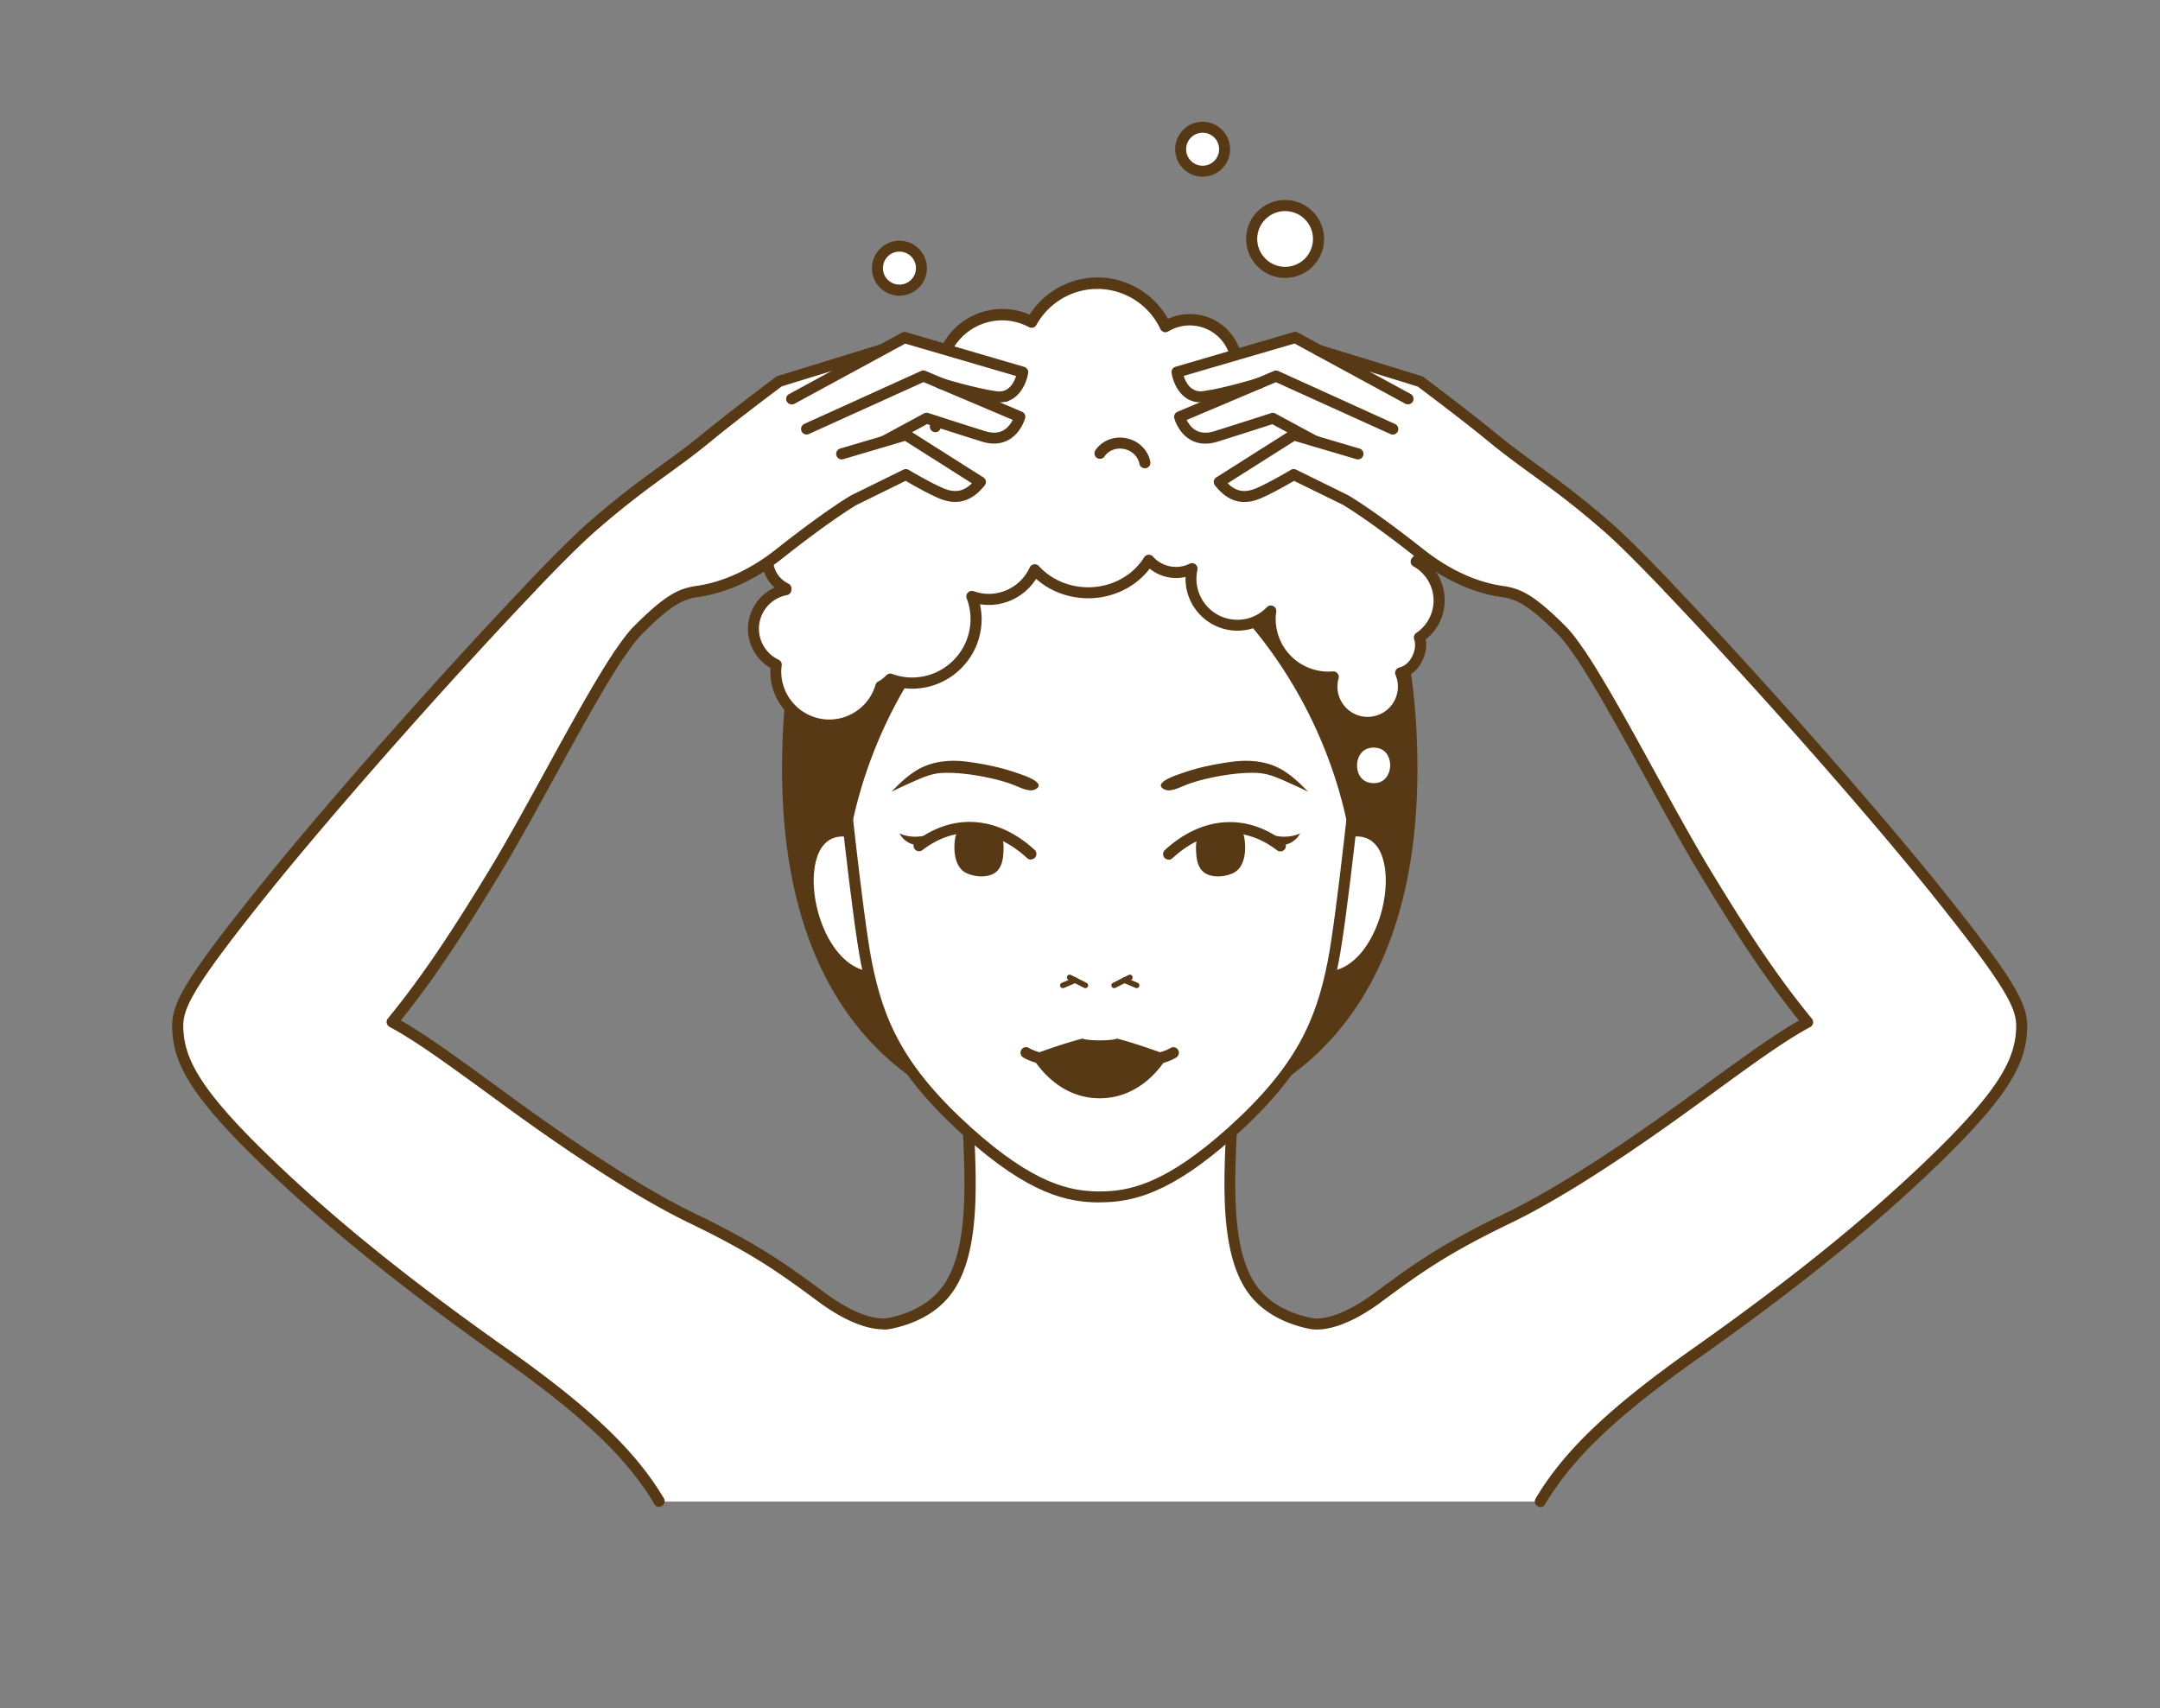 <svg xmlns="http://www.w3.org/2000/svg" viewBox="0 0 220 174"><rect x="0" y="0" width="220" height="174" fill="#808080" stroke="none"/><defs><style>.cls-4{fill:#fff}.cls-5{fill:#573915}</style></defs><g style="isolation:isolate"><g id="_レイヤー_2" data-name="レイヤー 2"><g id="_レイヤー" data-name="レイヤー"><g style="mix-blend-mode:multiply"><path class="cls-4" d="M197.51 91.1c-9.91-12.38-28.48-32.76-33.67-37.31-5.19-4.55-8.12-6.17-11.81-9.2-3.02-2.48-7.38-5.72-7.38-5.72l-10.37-3.19-2.37-1.29-12.03 3.52s.43 2.83 2.75 2.5c2.29-.32 5.64-1.36 5.64-1.36l-8.13 3.44s.78 2.89 3.69 1.98c2.7-.84 5.81-1.85 5.81-1.85l4.33 2.34-2.2-.65-7.59 4.81c1.19 1.49 2.45 1.81 4.04 1.12 1.42-.62 3.55-1.88 3.55-1.88l5.28 2.59s2.51 1.43 7.58 5.45c2.3 1.82 5.16 3.39 8.33 3.84 1.72.24 2.97.83 6.1 3.96 3.12 3.12 9.8 16.68 14.43 24.35 4.73 7.84 7.58 11.86 10.59 15.56-2.97 1.59-6.76 4.43-12.21 8.38-6.44 4.68-13.11 9.07-18.22 11.54-6.17 2.98-8.86 4.79-13.34 8.12-2.6 1.93-5.18 2.98-6.9 2.63-2.36-.49-4.62-1.61-5.99-3.63-2.57-3.78-2.26-10.36-2.03-15.8 0 0-8.92.07-13.38 0-4.46.07-13.38 0-13.38 0 .23 5.44.54 12.02-2.03 15.8-1.37 2.02-3.62 3.14-5.99 3.63-1.73.36-4.3-.69-6.9-2.63-4.48-3.33-7.17-5.14-13.34-8.12-5.11-2.47-11.78-6.86-18.22-11.54-5.44-3.95-9.23-6.79-12.2-8.38 3.01-3.7 5.86-7.72 10.59-15.56 4.63-7.67 11.3-21.23 14.43-24.35 3.12-3.12 4.38-3.71 6.1-3.96 3.17-.45 6.03-2.02 8.33-3.84 5.08-4.02 7.58-5.45 7.58-5.45l5.28-2.59s2.13 1.27 3.55 1.88c1.59.69 2.85.37 4.04-1.12l-7.59-4.81-2.2.65 4.33-2.34s3.11 1.01 5.81 1.85c2.92.9 3.69-1.98 3.69-1.98l-8.13-3.44s3.35 1.04 5.64 1.36c2.32.33 2.75-2.5 2.75-2.5l-12.03-3.52-2.37 1.29-10.37 3.19s-4.36 3.24-7.38 5.72c-3.69 3.04-6.62 4.66-11.81 9.2C55 58.34 36.43 78.72 26.52 91.1c-7.52 9.4-8.49 11.48-8.41 13.65.11 3.21 1.59 6.3 8.39 12.96 6.8 6.65 14.92 13.17 24.76 20.11 7.96 5.62 12.93 10.13 15.89 15.13h89.76c2.96-5 7.93-9.51 15.89-15.13 9.83-6.94 17.96-13.46 24.76-20.11 6.8-6.65 8.27-9.75 8.39-12.96.08-2.17-.89-4.25-8.41-13.65z"/><path class="cls-5" d="M90.05 45.51a.58.58 0 01-.5-.3.552.552 0 01.23-.76l4.33-2.34c.14-.07.3-.09.44-.04.03 0 3.13 1.02 5.8 1.85.72.22 1.33.2 1.83-.08.49-.27.79-.72.97-1.07l-9.09-3.85-11.68 5.29c-.28.13-.62 0-.74-.28-.13-.28 0-.62.28-.75l11.9-5.4c.14-.06.31-.07.45 0l9.82 4.16c.26.11.4.39.32.66-.02.06-.42 1.51-1.69 2.21-.78.43-1.69.49-2.71.17-2.25-.7-4.82-1.53-5.59-1.78l-4.12 2.23c-.09.05-.18.07-.27.07z"/><path class="cls-5" d="M80.63 41.19c-.2 0-.39-.11-.49-.29a.552.552 0 01.23-.76l11.49-6.24a.58.58 0 01.43-.05l12.03 3.52c.27.08.44.35.4.62-.18 1.17-1.11 3.29-3.38 2.97-2.31-.33-5.59-1.34-5.73-1.38a.559.559 0 11.33-1.07c.03.01 3.33 1.03 5.55 1.34 1.26.19 1.79-.89 2-1.55L92.2 35l-11.28 6.13c-.09.05-.18.07-.27.07z"/><path class="cls-5" d="M67.14 153.5a.55.55 0 01-.48-.28c-2.78-4.7-7.34-9.03-15.73-14.96-10.33-7.3-18.22-13.71-24.83-20.17-7.04-6.89-8.44-10.01-8.56-13.34-.09-2.45 1.08-4.7 8.54-14.02 9.9-12.37 28.55-32.84 33.74-37.38 3.12-2.74 5.39-4.39 7.58-5.98 1.43-1.04 2.78-2.02 4.25-3.23 3-2.46 7.36-5.71 7.4-5.74.05-.04.11-.07.17-.09l10.37-3.19c.3-.09.61.08.7.37.09.3-.08.61-.37.7l-10.28 3.16c-.6.45-4.52 3.38-7.28 5.65-1.49 1.23-2.86 2.22-4.3 3.27-2.17 1.58-4.41 3.21-7.5 5.92-5.15 4.52-23.73 24.91-33.6 37.24-7.56 9.45-8.36 11.38-8.29 13.28.1 2.97 1.48 5.98 8.22 12.57 6.56 6.42 14.4 12.79 24.69 20.05 8.53 6.02 13.17 10.45 16.04 15.3.16.27.07.61-.2.77-.09.05-.19.08-.29.08zm66.84-107.99c-.09 0-.18-.02-.27-.07l-4.12-2.23c-.77.25-3.33 1.08-5.59 1.78-1.02.32-1.94.26-2.71-.17-1.27-.7-1.67-2.15-1.69-2.21-.07-.27.07-.55.32-.66l9.82-4.16c.14-.06.31-.06.45 0l11.9 5.4c.28.13.41.46.28.75-.13.28-.46.41-.74.28l-11.68-5.29-9.09 3.85c.17.34.48.8.97 1.07.5.27 1.12.3 1.83.08 2.67-.83 5.77-1.84 5.8-1.85.15-.05.31-.03.44.04l4.33 2.34c.27.15.37.49.23.76-.1.19-.3.3-.5.3z"/><path class="cls-5" d="M143.4 41.19c-.09 0-.18-.02-.27-.07l-11.28-6.13-11.29 3.3c.21.66.74 1.73 2 1.55 2.22-.31 5.52-1.33 5.55-1.34.3-.09.61.07.7.37.09.3-.07.61-.37.7-.14.04-3.42 1.06-5.73 1.38-2.27.32-3.21-1.8-3.38-2.97-.04-.28.13-.55.4-.62l12.03-3.52c.14-.04.3-.03.43.05l11.49 6.24c.27.15.37.49.23.76-.1.19-.3.29-.49.29z"/><path class="cls-5" d="M156.89 153.5c-.1 0-.2-.03-.29-.08a.559.559 0 01-.2-.77c2.87-4.85 7.52-9.28 16.04-15.3 10.28-7.26 18.13-13.63 24.69-20.05 6.74-6.59 8.11-9.6 8.22-12.57.07-1.9-.73-3.83-8.29-13.28-9.86-12.33-28.45-32.72-33.6-37.24-3.09-2.71-5.33-4.34-7.5-5.92-1.44-1.05-2.8-2.04-4.3-3.27-2.76-2.27-6.68-5.2-7.28-5.65l-10.28-3.16a.559.559 0 11.33-1.07l10.37 3.19c.06.02.12.05.17.09.04.03 4.4 3.28 7.4 5.74 1.47 1.21 2.82 2.19 4.24 3.23 2.19 1.6 4.45 3.24 7.58 5.98 5.18 4.54 23.84 25.02 33.74 37.38 7.46 9.32 8.62 11.58 8.54 14.02-.12 3.33-1.51 6.45-8.56 13.34-6.6 6.46-14.49 12.87-24.82 20.17-8.39 5.92-12.94 10.26-15.73 14.96a.55.55 0 01-.48.28z"/><path class="cls-5" d="M89.91 135.4c-1.77 0-4.09-.99-6.54-2.8-4.47-3.32-7.07-5.08-13.25-8.07-5.8-2.8-13.15-7.85-18.3-11.59l-1.89-1.38c-4.45-3.24-7.66-5.58-10.25-6.96a.581.581 0 01-.29-.39c-.03-.16 0-.34.12-.47 2.79-3.43 5.65-7.38 10.55-15.49 1.62-2.69 3.53-6.17 5.38-9.54 3.62-6.6 7.05-12.84 9.13-14.92 3.2-3.2 4.56-3.86 6.42-4.12 2.67-.38 5.46-1.67 8.06-3.72 5.05-4 7.55-5.44 7.65-5.5l5.31-2.61c.17-.08.37-.08.54.02.02.01 2.11 1.26 3.48 1.85 1.19.52 2.08.38 2.96-.48l-6.81-4.32-6.29 1.86a.56.56 0 01-.7-.38.56.56 0 01.38-.7l6.54-1.93a.57.57 0 01.46.06l7.59 4.81c.14.09.23.22.25.38.03.16-.02.32-.12.44-1.33 1.66-2.87 2.08-4.7 1.29-1.16-.5-2.73-1.4-3.35-1.76l-5.01 2.46s-2.51 1.46-7.48 5.39c-2.75 2.18-5.73 3.55-8.6 3.96-1.63.23-2.79.81-5.78 3.8-1.97 1.97-5.51 8.42-8.94 14.67-1.85 3.38-3.77 6.87-5.4 9.58-4.68 7.76-7.52 11.75-10.21 15.1 2.54 1.44 5.63 3.69 9.78 6.72l1.89 1.38c5.11 3.71 12.41 8.72 18.13 11.49 6.24 3.02 9.01 4.89 13.43 8.18 2.55 1.89 4.96 2.83 6.46 2.53 1.77-.36 4.18-1.25 5.64-3.4 2.44-3.59 2.16-10.08 1.94-15.3v-.16c-.01-.15.04-.3.15-.42a.56.56 0 01.4-.17c.09 0 8.97.07 13.37 0 4.42.07 13.3 0 13.39 0 .15 0 .3.06.4.17.11.11.16.26.16.42v.16c-.23 5.22-.51 11.71 1.93 15.3 1.46 2.15 3.87 3.03 5.64 3.4 1.49.31 3.91-.64 6.46-2.53 4.42-3.29 7.19-5.16 13.43-8.18 5.72-2.77 13.02-7.77 18.13-11.49l1.89-1.37c4.16-3.03 7.25-5.28 9.79-6.72-2.69-3.35-5.53-7.34-10.21-15.1-1.63-2.71-3.55-6.2-5.4-9.58-3.43-6.24-6.97-12.7-8.94-14.67-2.99-2.99-4.15-3.57-5.78-3.8-2.87-.41-5.84-1.78-8.6-3.96-4.97-3.94-7.49-5.39-7.51-5.41l-4.98-2.44c-.62.36-2.19 1.26-3.35 1.76-1.84.8-3.38.38-4.7-1.29a.595.595 0 01-.12-.44c.03-.16.12-.3.25-.38l7.59-4.81c.14-.09.31-.11.46-.06l6.54 1.93c.3.09.47.4.38.7-.09.3-.4.47-.7.38l-6.29-1.86-6.82 4.32c.88.86 1.77 1 2.96.48 1.37-.59 3.46-1.84 3.48-1.85.16-.1.37-.11.54-.02l5.28 2.6c.14.08 2.63 1.52 7.69 5.52 2.6 2.06 5.39 3.34 8.06 3.72 1.85.26 3.22.92 6.42 4.12 2.08 2.08 5.51 8.32 9.13 14.92 1.85 3.37 3.76 6.85 5.38 9.54 4.89 8.11 7.75 12.06 10.55 15.49a.566.566 0 01-.17.86c-2.58 1.38-5.8 3.72-10.25 6.97l-1.89 1.37c-5.15 3.74-12.5 8.79-18.3 11.59-6.18 2.99-8.78 4.75-13.25 8.07-2.84 2.11-5.52 3.1-7.35 2.73-1.97-.41-4.67-1.41-6.34-3.86-2.58-3.8-2.38-10.25-2.15-15.55-2.07.01-9.05.05-12.8 0-3.73.06-10.72.02-12.79 0 .23 5.3.43 11.76-2.15 15.55-1.67 2.46-4.37 3.46-6.34 3.86-.26.05-.53.08-.82.08z"/><path class="cls-5" d="M112.01 115.34c17.25 0 32.36-10.36 32.36-37.01 0-21.05-8.3-39.27-32.36-39.27S79.65 57.27 79.65 78.33c0 26.65 15.11 37.01 32.36 37.01z"/><path class="cls-4" d="M137.04 84.78c7.74-1.83 5.04 14.74-1.98 14.74l1.98-14.74z"/><path class="cls-5" d="M135.06 100.08c-.16 0-.32-.07-.42-.19a.52.52 0 01-.13-.45l1.98-14.74c.03-.23.2-.42.43-.47 2.21-.53 3.48.36 4.15 1.19 1.91 2.37 1.37 6.96-.12 10.07-1.4 2.92-3.54 4.59-5.88 4.59zm2.48-14.83l-1.83 13.65c1.64-.29 3.15-1.67 4.21-3.89 1.52-3.19 1.64-7.17.26-8.88-.62-.76-1.5-1.06-2.64-.88z"/><path class="cls-4" d="M86.99 84.78c-7.74-1.83-5.04 14.74 1.98 14.74l-1.98-14.74z"/><path class="cls-5" d="M88.97 100.08c-2.34 0-4.48-1.67-5.88-4.59-1.49-3.11-2.04-7.7-.12-10.07.67-.83 1.94-1.72 4.15-1.19.23.05.4.24.43.47l1.98 14.74c.02.16-.03.32-.13.45a.57.57 0 01-.42.19zM85.86 85.2c-.84 0-1.52.31-2.02.93-1.38 1.71-1.26 5.69.26 8.88 1.06 2.22 2.57 3.6 4.21 3.89l-1.83-13.65a4.56 4.56 0 00-.62-.05z"/><path class="cls-4" d="M112.01 121.92c3.2 0 6.96-.82 13.38-6.58 6.89-6.18 9.14-10.98 10.39-17.32.94-4.79 2.6-20.82 2.6-20.82.66-8.8-1.28-27.44-26.36-27.44S84.99 68.4 85.66 77.2c0 0 1.65 16.03 2.6 20.82 1.25 6.34 3.49 11.14 10.39 17.32 6.42 5.76 10.19 6.58 13.38 6.58z"/><path class="cls-5" d="M112.01 122.48c-3.25 0-7.17-.81-13.76-6.72-7.18-6.43-9.36-11.52-10.56-17.63-.94-4.76-2.54-20.22-2.6-20.88-.37-4.87-.07-13.99 6.03-20.57 4.61-4.97 11.64-7.49 20.89-7.49s16.28 2.52 20.89 7.49c6.1 6.58 6.4 15.7 6.03 20.55-.07.67-1.67 16.13-2.61 20.89-1.2 6.11-3.39 11.19-10.56 17.63-6.59 5.91-10.5 6.72-13.76 6.72zm0-72.15c-8.93 0-15.68 2.4-20.07 7.13-5.81 6.27-6.09 15.03-5.74 19.7.02.14 1.66 16.04 2.59 20.76 1.19 6.04 3.24 10.75 10.21 17.01 6.3 5.65 9.98 6.43 13.01 6.43s6.7-.78 13.01-6.43c6.97-6.25 9.02-10.97 10.21-17.01.93-4.71 2.57-20.61 2.59-20.77.35-4.65.07-13.42-5.74-19.69-4.39-4.73-11.14-7.13-20.07-7.13z"/><path class="cls-5" d="M112.01 56.61s-3.7-3.39-10.44 2.17c-6.74 5.57-13.15 15.2-15.13 27 0 0-4.3-8.47-1.13-19.83 3.17-11.36 11.63-16.47 19.16-17.13 7.53-.67 7.53 7.79 7.53 7.79zm0 0s3.7-3.39 10.44 2.17c6.74 5.57 13.15 15.2 15.13 27 0 0 4.3-8.47 1.13-19.83-3.17-11.36-11.63-16.47-19.16-17.13-7.53-.67-7.53 7.79-7.53 7.79z"/><path class="cls-5" d="M112.01 56.61s-5.77-7.02-13.49-3.06c-7.71 3.96-7.86-6.23 1.71-7.9s21-2.23 26.36 1.89c5.37 4.12 5.66 8.35 0 7.68-5.66-.67-13.17-4.46-14.59 1.39z"/><path class="cls-4" d="M139.97 75.59c-3-.09-3.14 4.66-.14 4.74 3 .09 3.14-4.65.14-4.74z"/><path class="cls-5" d="M139.91 80.89h-.09c-1.05-.03-1.88-.53-2.36-1.41-.52-.97-.48-2.25.09-3.18.52-.84 1.41-1.29 2.44-1.27 1.05.03 1.88.53 2.36 1.41.52.97.48 2.25-.09 3.18-.5.81-1.35 1.27-2.34 1.27zm-.02-4.74c-.76 0-1.17.4-1.38.74-.37.6-.39 1.44-.06 2.06.19.36.6.8 1.4.82.81.04 1.23-.39 1.45-.74.37-.6.39-1.44.06-2.06-.19-.36-.6-.8-1.4-.82s-.04 0-.07 0z"/><path class="cls-4" d="M146.59 61.15c0-1.71-.94-3.19-2.34-3.97.52-.49.85-1.18.87-1.95.03-1.09-.57-2.04-1.46-2.53.1-.78-.01-1.64-.38-2.47-.6-1.36-1.72-2.29-2.89-2.54.03-.75-.13-1.52-.51-2.23a4.386 4.386 0 00-5.94-1.78c-.08.04-.15.09-.23.14.11-1.7-.5-3.51-1.85-4.94-1.63-1.73-3.9-2.44-5.89-2.04a4.808 4.808 0 00-4.78-4.26c-.9 0-1.75.25-2.47.69a7.646 7.646 0 00-13.63-.46c-.89-.48-1.91-.75-3-.75-3.25 0-5.92 2.44-6.3 5.59-.4-.11-.82-.18-1.25-.19-2.93-.09-5.37 2.22-5.46 5.15-.01.44.04.88.13 1.29.09.45.12.83.12 1.15a4.475 4.475 0 00-2.37 2.5 5.207 5.207 0 00-6.44 5.06c0 .4.05.79.14 1.17A3.336 3.336 0 0078.17 57c0 1.32.77 2.46 1.88 3v.11c-1.89.36-3.31 2-3.31 3.98 0 1.62.95 3.01 2.32 3.66-.03.22-.05.45-.05.69a5.46 5.46 0 005.46 5.46 5.45 5.45 0 005.24-3.94c.28-.15.54-.33.78-.56.06-.06.12-.12.19-.18a6.532 6.532 0 008.33-8.44c.54.19 1.12.3 1.72.3 2.08 0 3.87-1.24 4.68-3.02 1.3 1.43 3.26 2.34 5.45 2.34 2.65 0 4.95-1.34 6.17-3.32a3.633 3.633 0 004.41.86c-.07.33-.12.68-.12 1.04a4.733 4.733 0 008.14 3.28c-.04.27-.06.54-.06.81a5.92 5.92 0 005.92 5.92c.17 0 .34-.01.5-.03-.09.32-.14.65-.14.99a3.64 3.64 0 007.28 0c0-.5-.1-.98-.28-1.41 1.43-.35 2.03-1.89 2.03-2.83 0-.27-.05-.53-.13-.78 1.21-.82 2-2.2 2-3.77z"/><path class="cls-5" d="M84.49 74.44c-3.32 0-6.03-2.7-6.03-6.03 0-.12 0-.24.01-.37a4.636 4.636 0 01-2.29-3.98c0-1.84 1.09-3.47 2.71-4.21a3.859 3.859 0 01-1.28-2.89c0-1.59.97-3 2.41-3.6-.04-.27-.06-.53-.06-.79 0-3.48 3.1-6.27 6.67-5.69.46-.93 1.21-1.7 2.12-2.2-.02-.22-.05-.45-.1-.7-.1-.47-.15-.95-.14-1.42.09-3.23 2.79-5.8 6.04-5.7.26 0 .52.03.78.08a6.91 6.91 0 016.76-5.47c.96 0 1.91.2 2.78.58a8.23 8.23 0 016.92-3.79c2.97 0 5.73 1.64 7.17 4.22a5.358 5.358 0 017.47 3.7c2.09-.21 4.28.64 5.84 2.29 1.17 1.24 1.87 2.81 1.99 4.42 2.29-.87 4.92.07 6.11 2.28.34.63.54 1.34.58 2.07 1.21.41 2.26 1.41 2.84 2.74.34.77.5 1.6.45 2.4.92.65 1.46 1.71 1.43 2.84-.02.66-.23 1.28-.59 1.81 1.28.96 2.06 2.47 2.06 4.1s-.71 3.03-1.93 4c.04.19.05.37.05.55 0 .95-.52 2.52-1.88 3.17.09.35.14.7.14 1.07 0 2.32-1.89 4.21-4.21 4.21s-4.21-1.89-4.21-4.21c0-.14 0-.27.02-.41-3.36-.09-6.08-2.75-6.29-6.07-.83.52-1.79.8-2.79.8-2.92 0-5.29-2.37-5.29-5.29v-.19c-1.25.31-2.65-.01-3.65-.84-1.43 1.88-3.76 3.02-6.26 3.02-1.99 0-3.89-.71-5.31-1.98a5.712 5.712 0 01-5.72 2.59c.11.5.17 1 .17 1.51 0 3.91-3.18 7.09-7.09 7.09-.7 0-1.39-.11-2.07-.32-.2.18-.41.34-.64.48a6.048 6.048 0 01-5.71 4.12zm1.25-26.5c-2.56 0-4.64 2.08-4.64 4.64 0 .34.04.69.12 1.04.07.3-.11.59-.41.67a2.768 2.768 0 00-2.07 2.67c0 1.07.6 2.02 1.56 2.49.22.11.34.34.31.58v.11c-.05.24-.23.44-.47.48a3.494 3.494 0 00-2.84 3.43c0 1.34.79 2.58 2 3.15.22.1.35.34.32.58-.03.24-.05.43-.05.61 0 2.7 2.2 4.9 4.9 4.9 2.16 0 4.1-1.45 4.7-3.53.04-.15.14-.27.28-.34.24-.13.46-.29.65-.47l.19-.18c.15-.15.38-.2.58-.12.66.24 1.34.36 2.02.36 3.29 0 5.96-2.67 5.96-5.96 0-.71-.13-1.42-.39-2.1a.538.538 0 01.13-.59.56.56 0 01.59-.14c.5.18 1.02.27 1.53.27 1.79 0 3.43-1.06 4.17-2.69.08-.17.24-.29.43-.32.19-.03.38.04.5.18 1.25 1.37 3.08 2.16 5.03 2.16 2.35 0 4.53-1.17 5.69-3.05.09-.15.26-.25.43-.27.18 0 .35.06.47.19.91 1.05 2.49 1.36 3.73.73a.564.564 0 01.8.63 4.174 4.174 0 004.07 5.08c1.14 0 2.21-.46 3-1.28.17-.18.43-.22.65-.12.22.11.35.34.31.58-.04.28-.06.52-.06.74a5.367 5.367 0 005.82 5.34c.19-.02.36.06.48.2s.16.33.11.51c-.08.28-.12.56-.12.84 0 1.7 1.38 3.08 3.08 3.08a3.081 3.081 0 002.84-4.27.554.554 0 01.02-.47c.07-.15.21-.25.37-.29 1.09-.27 1.6-1.52 1.6-2.28 0-.19-.03-.38-.1-.61a.57.57 0 01.22-.63 3.975 3.975 0 00-.29-6.78.542.542 0 01-.28-.42c-.02-.18.04-.36.17-.48.43-.41.68-.96.7-1.56.02-.83-.42-1.61-1.17-2.02a.56.56 0 01-.29-.56 4.03 4.03 0 00-.34-2.17c-.5-1.15-1.46-2-2.49-2.22a.56.56 0 01-.44-.57c.02-.68-.13-1.35-.45-1.94-1-1.86-3.32-2.55-5.18-1.55l-.15.09-.05.03c-.18.11-.41.11-.59 0a.554.554 0 01-.27-.52c.1-1.62-.51-3.27-1.7-4.52-1.44-1.53-3.5-2.24-5.37-1.88-.15.03-.31 0-.44-.1a.549.549 0 01-.23-.39 4.235 4.235 0 00-6.4-3.15c-.14.08-.3.1-.45.06a.577.577 0 01-.35-.3 7.103 7.103 0 00-6.42-4.09c-2.58 0-4.96 1.41-6.21 3.67a.56.56 0 01-.76.22c-.84-.45-1.78-.69-2.73-.69a5.79 5.79 0 00-5.74 5.09.56.56 0 01-.25.4c-.14.09-.31.12-.46.07-.37-.1-.75-.16-1.12-.17h-.14c-2.55 0-4.66 2.04-4.74 4.6-.01.37.03.76.11 1.15.09.47.14.89.14 1.27 0 .22-.13.42-.33.51a3.95 3.95 0 00-2.07 2.18c-.1.26-.38.41-.66.35-.37-.09-.74-.14-1.1-.14z"/><path class="cls-5" d="M127.73 43.11h-.09a.557.557 0 01-.47-.64c.16-1.01-.34-2.05-1.25-2.65-.96-.63-2.19-.62-3.05 0-.25.18-.6.13-.79-.12-.18-.25-.13-.6.12-.79 1.24-.91 2.98-.93 4.34-.04 1.29.84 1.98 2.32 1.75 3.76a.56.56 0 01-.56.48zM116.6 47.7c-.26 0-.5-.19-.55-.46-.14-.72-.72-1.3-1.49-1.49-.8-.19-1.64.1-2.06.74a.561.561 0 11-.93-.63c.69-1.02 2-1.5 3.26-1.2 1.2.29 2.11 1.22 2.33 2.37.06.31-.14.6-.45.66h-.11zm-21.33-3.68a.55.55 0 01-.56-.55c-.04-1.89 1.18-3.66 3.03-4.41 1.76-.71 3.74-.36 5.04.89.22.21.23.57.02.8-.21.22-.57.23-.8.02-.98-.94-2.49-1.2-3.85-.66-1.42.57-2.35 1.91-2.32 3.34 0 .31-.24.57-.55.57h-.01z"/><path class="cls-4" d="M134.29 24.34c0 1.88-1.52 3.4-3.4 3.4s-3.4-1.52-3.4-3.4 1.52-3.4 3.4-3.4 3.4 1.52 3.4 3.4z"/><path class="cls-5" d="M130.89 28.31c-2.19 0-3.97-1.78-3.97-3.97s1.78-3.97 3.97-3.97 3.97 1.78 3.97 3.97-1.78 3.97-3.97 3.97zm0-6.81c-1.57 0-2.84 1.28-2.84 2.84s1.27 2.84 2.84 2.84 2.84-1.27 2.84-2.84-1.27-2.84-2.84-2.84z"/><path class="cls-4" d="M124.73 15.2c0 1.24-1 2.24-2.24 2.24s-2.24-1-2.24-2.24 1-2.24 2.24-2.24 2.24 1 2.24 2.24z"/><path class="cls-5" d="M122.49 18c-1.55 0-2.8-1.26-2.8-2.8s1.26-2.8 2.8-2.8 2.8 1.26 2.8 2.8-1.26 2.8-2.8 2.8zm0-4.48c-.93 0-1.68.75-1.68 1.68s.75 1.68 1.68 1.68 1.68-.75 1.68-1.68-.75-1.68-1.68-1.68z"/><path class="cls-4" d="M93.85 27.31c0 1.24-1 2.24-2.24 2.24s-2.24-1-2.24-2.24 1-2.24 2.24-2.24 2.24 1 2.24 2.24z"/><path class="cls-5" d="M91.61 30.12c-1.55 0-2.8-1.26-2.8-2.8s1.26-2.8 2.8-2.8 2.8 1.26 2.8 2.8-1.26 2.8-2.8 2.8zm0-4.49c-.93 0-1.68.75-1.68 1.68s.75 1.68 1.68 1.68 1.68-.75 1.68-1.68-.75-1.68-1.68-1.68zm18.94 75.02s-.09 0-.13-.03l-1.6-.81a.28.28 0 01-.12-.38.28.28 0 01.38-.12l1.6.81a.28.28 0 01-.13.53zm2.93 0c-.1 0-.2-.06-.25-.15a.28.28 0 01.12-.38l1.6-.81a.28.28 0 01.38.12c.07.14.02.31-.12.38l-1.6.81s-.08.03-.13.03z"/><path class="cls-5" d="M108.26 100.65a.28.28 0 01-.11-.54l1.25-.53c.14-.06.31 0 .37.15.06.14 0 .31-.15.37l-1.25.53s-.07.02-.11.02zm7.51 0s-.07 0-.11-.02l-1.25-.53a.287.287 0 01-.15-.37c.06-.14.23-.21.37-.15l1.25.53c.14.06.21.23.15.37a.28.28 0 01-.26.17zm-2 5.14s-.36.18-1.76.18-1.76-.18-1.76-.18c-2.21.56-5.21 1.7-5.21 1.7s2.24 4.38 6.97 4.38 6.97-4.38 6.97-4.38-3-1.14-5.21-1.7zm19.5-25.11c-.62-.63-1.78-1.86-3.16-2.52-1.29-.61-2.86-.8-4.61-.57-1 .13-2 .31-2.98.54-.81.19-1.61.44-2.4.72-.4.14-2.62.88-1.63 1.5.54.34 1.19.07 2.19-.35 1.32-.56 4.06-1.18 6.31-1.27 1.3-.05 2.04.04 3.32.58 1.51.64 2.96 1.35 2.96 1.35zm-42.51 0c.62-.63 1.78-1.86 3.16-2.52 1.29-.61 2.86-.8 4.61-.57 1 .13 2 .31 2.98.54.81.19 1.61.44 2.4.72.4.14 2.62.88 1.63 1.5-.54.34-1.19.07-2.19-.35-1.32-.56-4.06-1.18-6.31-1.27-1.3-.05-2.04.04-3.32.58-1.51.64-2.96 1.35-2.96 1.35zm28.27 6.88c-.15 0-.3-.06-.42-.18a.565.565 0 01.03-.79c3.77-3.46 8.3-3.79 12.11-.88.25.19.29.54.11.79a.57.57 0 01-.79.11c-3.39-2.59-7.28-2.29-10.67.82-.11.1-.24.15-.38.15z"/><path class="cls-5" d="M122.33 84.93c-.58.42-.53 1.26-.5 1.9.04.73.18 1.56.8 2.03.78.59 2.12.47 2.96.08 1.26-.6 1.36-2.44 1.14-3.65-.19-1.02-1.48-1.18-2.33-1.02-.91.17-1.46.22-2.07.67zm7.38.89c.95.62 2.22.02 2.71-.94 0 0-1.68.95-4.01-.3l1.29 1.24zM105 87.56c-.14 0-.27-.05-.38-.15-3.39-3.11-7.28-3.41-10.67-.82a.56.56 0 01-.79-.11.56.56 0 01.11-.79c3.81-2.91 8.34-2.58 12.11.88a.56.56 0 01-.39.97z"/><path class="cls-5" d="M101.7 84.93c.58.42.53 1.26.5 1.9-.04.73-.18 1.56-.8 2.03-.78.59-2.12.47-2.96.08-1.26-.6-1.36-2.44-1.14-3.65.19-1.02 1.48-1.18 2.33-1.02.91.17 1.46.22 2.07.67zm-7.38.89c-.95.62-2.22.02-2.71-.94 0 0 1.68.95 4.01-.3l-1.29 1.24zm17.69 23.22c-1.28 0-2.23-.35-2.6-.51-3.38.37-5.14-.79-5.22-.84a.552.552 0 01-.15-.78c.17-.26.52-.33.78-.15.01 0 1.59 1.01 4.62.64.11-.01.23 0 .33.06 0 0 .91.46 2.24.46s2.23-.46 2.24-.46c.1-.05.22-.07.33-.06 3.03.37 4.6-.63 4.62-.64.26-.17.61-.1.78.16.17.26.1.6-.15.78-.07.05-1.84 1.21-5.22.84-.37.16-1.32.51-2.6.51z"/><path class="cls-4" d="M64.97 64.19c3.12-3.12 4.38-3.71 6.1-3.96 3.17-.45 6.03-2.02 8.33-3.84 5.08-4.02 7.58-5.45 7.58-5.45l5.28-2.59s2.13 1.27 3.55 1.88c1.59.69 2.85.37 4.04-1.12l-7.59-4.81-2.2.65 4.33-2.34s3.11 1.01 5.81 1.85c2.92.9 3.69-1.98 3.69-1.98l-8.13-3.44s3.35 1.04 5.64 1.36c2.32.33 2.75-2.5 2.75-2.5l-12.03-3.52-2.37 1.29-10.37 3.19S75.02 42.1 72 44.58c-3.69 3.04-6.62 4.66-11.81 9.2-1.3 1.14-3.44 3.27-6.07 6.02l8.95 6.83c.71-1.06 1.36-1.91 1.89-2.44z"/><path class="cls-5" d="M90.05 45.51a.58.58 0 01-.5-.3.552.552 0 01.23-.76l4.33-2.34c.14-.07.3-.09.44-.04.03 0 3.13 1.02 5.8 1.85.72.22 1.33.2 1.83-.08.49-.27.79-.72.97-1.07l-9.09-3.85-11.68 5.29c-.28.13-.62 0-.74-.28-.13-.28 0-.62.28-.75l11.9-5.4c.14-.06.31-.07.45 0l9.82 4.16c.26.11.4.39.32.66-.02.06-.42 1.51-1.69 2.21-.78.43-1.69.49-2.71.17-2.25-.7-4.82-1.53-5.59-1.78l-4.12 2.23c-.09.05-.18.07-.27.07z"/><path class="cls-5" d="M80.63 41.19c-.2 0-.39-.11-.49-.29a.552.552 0 01.23-.76l11.49-6.24a.58.58 0 01.43-.05l12.03 3.52c.27.08.44.35.4.62-.18 1.17-1.11 3.29-3.38 2.97-2.31-.33-5.59-1.34-5.73-1.38a.559.559 0 11.33-1.07c.03.01 3.33 1.03 5.55 1.34 1.26.19 1.79-.89 2-1.55L92.2 35l-11.28 6.13c-.09.05-.18.07-.27.07z"/><path class="cls-5" d="M54.13 60.35c-.14 0-.28-.05-.39-.16a.577.577 0 01-.02-.8c2.72-2.85 4.83-4.93 6.09-6.04 3.12-2.74 5.39-4.39 7.58-5.98 1.43-1.04 2.78-2.02 4.25-3.23 3-2.46 7.36-5.71 7.4-5.74.05-.04.11-.07.17-.09l10.37-3.19c.3-.09.61.08.7.37.09.3-.08.61-.37.7l-10.28 3.16c-.6.45-4.52 3.38-7.28 5.65-1.49 1.23-2.86 2.22-4.3 3.27-2.17 1.58-4.41 3.22-7.5 5.92-1.24 1.09-3.32 3.15-6.02 5.97-.11.12-.26.17-.41.17zm8.94 6.85a.5.5 0 01-.31-.1.552.552 0 01-.15-.78c.78-1.16 1.42-1.99 1.96-2.53 3.2-3.2 4.56-3.86 6.42-4.12 2.67-.38 5.46-1.67 8.06-3.72 5.05-4 7.55-5.44 7.65-5.5l5.31-2.61c.17-.08.37-.08.54.02.02.01 2.11 1.26 3.48 1.85 1.19.52 2.08.38 2.96-.48l-6.81-4.32-6.29 1.86a.56.56 0 01-.7-.38.56.56 0 01.38-.7l6.54-1.93a.57.57 0 01.46.06l7.59 4.81c.14.09.23.22.25.38.03.16-.02.32-.12.44-1.33 1.66-2.87 2.08-4.7 1.29-1.16-.5-2.73-1.4-3.35-1.76l-5.01 2.46s-2.51 1.46-7.48 5.39c-2.75 2.18-5.73 3.55-8.6 3.96-1.63.23-2.79.81-5.78 3.8-.48.48-1.09 1.27-1.82 2.36-.11.16-.29.25-.47.25z"/><path class="cls-4" d="M159.06 64.19c-3.12-3.12-4.38-3.71-6.1-3.96-3.17-.45-6.03-2.02-8.33-3.84-5.08-4.02-7.58-5.45-7.58-5.45l-5.28-2.59s-2.13 1.27-3.55 1.88c-1.59.69-2.85.37-4.04-1.12l7.59-4.81 2.2.65-4.33-2.34s-3.11 1.01-5.81 1.85c-2.92.9-3.69-1.98-3.69-1.98l8.13-3.44s-3.35 1.04-5.64 1.36c-2.32.33-2.75-2.5-2.75-2.5l12.03-3.52 2.37 1.29 10.37 3.19s4.36 3.24 7.38 5.72c3.69 3.04 6.62 4.66 11.81 9.2 1.3 1.14 3.44 3.27 6.07 6.02l-8.95 6.83c-.71-1.06-1.36-1.91-1.89-2.44z"/><path class="cls-5" d="M133.98 45.51c-.09 0-.18-.02-.27-.07l-4.12-2.23c-.77.25-3.33 1.08-5.59 1.78-1.02.32-1.94.26-2.71-.17-1.27-.7-1.67-2.15-1.69-2.21-.07-.27.07-.55.32-.66l9.82-4.16c.14-.06.31-.06.45 0l11.9 5.4c.28.13.41.46.28.75-.13.28-.46.41-.74.28l-11.68-5.29-9.09 3.85c.17.34.48.8.97 1.07.5.27 1.12.3 1.83.08 2.67-.83 5.77-1.84 5.8-1.85.15-.05.31-.03.44.04l4.33 2.34c.27.15.37.49.23.76-.1.19-.3.3-.5.3z"/><path class="cls-5" d="M143.4 41.19c-.09 0-.18-.02-.27-.07l-11.28-6.13-11.29 3.3c.21.66.74 1.73 2 1.55 2.22-.31 5.52-1.33 5.55-1.34.3-.09.61.07.7.37.09.3-.07.61-.37.7-.14.04-3.42 1.06-5.73 1.38-2.27.32-3.21-1.8-3.38-2.97-.04-.28.13-.55.4-.62l12.03-3.52c.14-.04.3-.03.43.05l11.49 6.24c.27.15.37.49.23.76-.1.19-.3.29-.49.29z"/><path class="cls-5" d="M169.9 60.35c-.15 0-.3-.06-.41-.17-2.7-2.82-4.78-4.89-6.02-5.97-3.09-2.71-5.33-4.34-7.5-5.92-1.44-1.05-2.8-2.04-4.3-3.27-2.76-2.27-6.68-5.2-7.28-5.65l-10.28-3.16a.559.559 0 11.33-1.07l10.37 3.19c.06.02.12.05.17.09.04.03 4.4 3.28 7.4 5.74 1.47 1.21 2.82 2.19 4.24 3.23 2.19 1.6 4.45 3.24 7.58 5.98 1.26 1.11 3.37 3.19 6.09 6.04a.568.568 0 01-.41.96zm-8.94 6.85c-.18 0-.36-.09-.47-.25-.73-1.09-1.34-1.88-1.82-2.36-2.99-2.99-4.15-3.57-5.78-3.8-2.87-.41-5.84-1.78-8.6-3.96-4.97-3.94-7.49-5.39-7.51-5.41l-4.98-2.44c-.62.36-2.19 1.26-3.35 1.76-1.84.8-3.38.38-4.7-1.29a.595.595 0 01-.12-.44c.03-.16.12-.3.25-.38l7.59-4.81c.14-.09.31-.11.46-.06l6.54 1.93c.3.09.47.4.38.7-.09.3-.4.47-.7.38l-6.29-1.86-6.82 4.32c.88.86 1.77 1 2.96.48 1.37-.59 3.46-1.84 3.48-1.85.16-.1.37-.11.54-.02l5.28 2.6c.14.08 2.63 1.52 7.69 5.52 2.6 2.06 5.39 3.34 8.06 3.72 1.85.26 3.22.92 6.42 4.12.54.54 1.18 1.37 1.96 2.53.17.26.1.61-.15.78-.1.06-.21.1-.31.1z"/></g><path fill="none" d="M0 0h220v174H0z"/></g></g></g></svg>